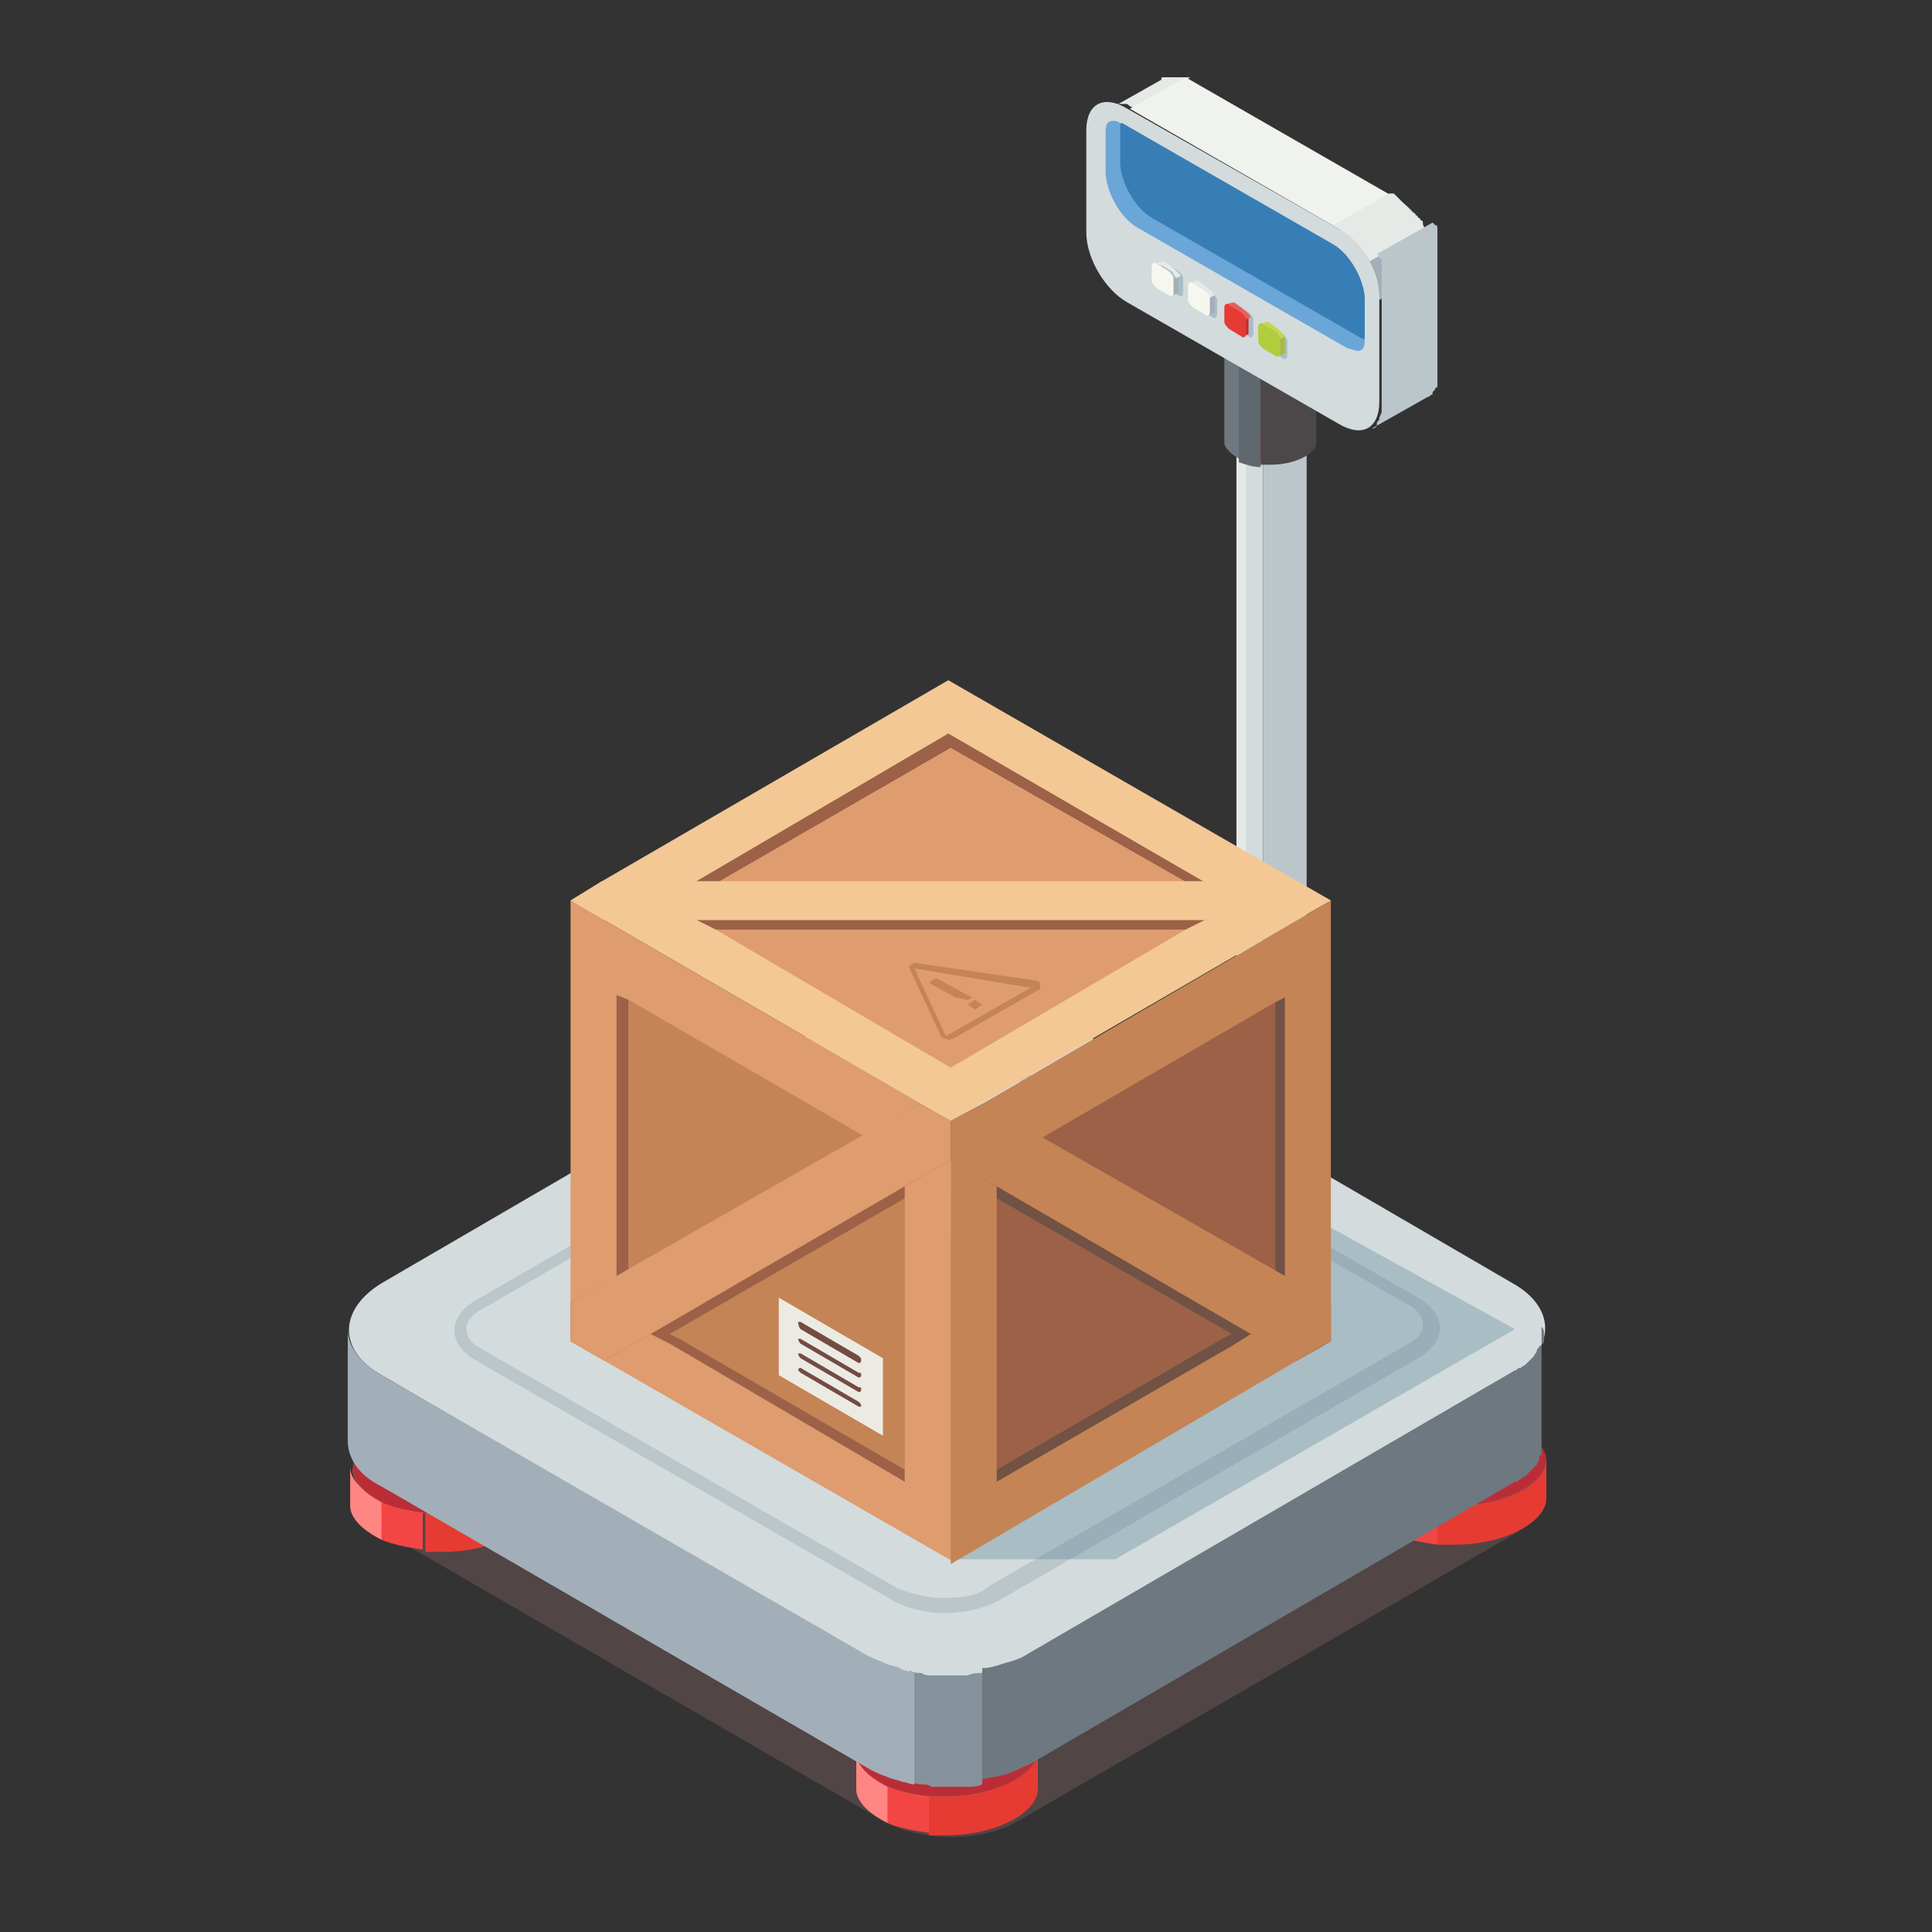 <svg width="50" height="50" viewBox="0 0 50 50" fill="none" xmlns="http://www.w3.org/2000/svg">
<rect x="0" y="0" width="50" height="50" fill="#333333" stroke="none"/>
<path opacity="0.2" d="M22.849 47.12L10.066 39.726C9.063 39.162 9.063 38.222 10.066 37.658L22.849 30.263C23.852 29.699 25.419 29.699 26.422 30.263L39.143 37.658C40.146 38.222 40.146 39.162 39.143 39.726L26.359 47.12C25.419 47.684 23.852 47.684 22.849 47.12Z" fill="#CC8C8C"/>
<path d="M32.313 11.902V34.838C32.125 34.775 31.999 34.587 31.999 34.524V11.588C31.937 11.651 32.062 11.776 32.313 11.902Z" fill="#E5EAE7"/>
<path d="M32.689 11.964V34.9C32.501 34.9 32.375 34.837 32.25 34.775V11.839C32.375 11.901 32.563 11.964 32.689 11.964Z" fill="#D3DBDC"/>
<path d="M33.816 11.525V34.462C33.816 34.65 33.441 34.9 32.877 34.9C32.814 34.9 32.751 34.9 32.688 34.9V11.964C32.751 11.964 32.814 11.964 32.877 11.964C33.441 11.964 33.816 11.776 33.816 11.525Z" fill="#BBC6CB"/>
<path d="M33.816 11.525C33.816 11.713 33.441 11.964 32.877 11.964C32.814 11.964 32.751 11.964 32.688 11.964C32.501 11.964 32.375 11.901 32.25 11.839C32.062 11.776 31.936 11.588 31.936 11.525H32.375C32.501 11.463 32.688 11.463 32.877 11.463C33.065 11.463 33.19 11.463 33.378 11.525H33.816Z" fill="#A2AFB8"/>
<path d="M33.816 11.525C33.816 11.713 33.441 11.964 32.877 11.964C32.814 11.964 32.751 11.964 32.688 11.964C32.501 11.964 32.375 11.902 32.25 11.839C32.062 11.776 31.936 11.588 31.936 11.525C31.936 11.338 32.312 11.087 32.877 11.087C33.441 11.087 33.816 11.338 33.816 11.525Z" fill="#BB2D36"/>
<path d="M9.877 38.848V39.851C9.376 39.6 9.062 39.287 9.062 38.974V37.971C9.062 38.284 9.376 38.597 9.877 38.848Z" fill="#FF8682"/>
<path d="M10.942 39.099V40.102C10.504 40.039 10.19 39.976 9.877 39.851V38.848C10.19 38.974 10.566 39.099 10.942 39.099Z" fill="#F44545"/>
<path d="M13.825 37.971V38.974C13.825 39.538 12.822 40.164 11.444 40.164C11.256 40.164 11.13 40.164 11.005 40.164V39.161C11.13 39.161 11.318 39.161 11.444 39.161C12.822 39.161 13.825 38.535 13.825 37.971Z" fill="#E63B33"/>
<path d="M13.825 37.971C13.825 38.535 12.822 39.162 11.444 39.162C11.256 39.162 11.13 39.162 11.005 39.162C10.566 39.099 10.253 39.036 9.94 38.911C9.438 38.66 9.125 38.347 9.125 38.034H10.253C10.629 37.908 11.005 37.846 11.506 37.846C11.945 37.846 12.384 37.908 12.76 38.034H13.825V37.971Z" fill="#A2AFB8"/>
<path d="M13.825 37.971C13.825 38.535 12.822 39.161 11.444 39.161C11.256 39.161 11.13 39.161 11.005 39.161C10.566 39.099 10.253 39.036 9.94 38.911C9.438 38.66 9.125 38.347 9.125 38.033C9.125 37.469 10.128 36.843 11.506 36.843C12.822 36.78 13.825 37.407 13.825 37.971Z" fill="#BB2D36"/>
<path d="M36.135 38.723V39.725C35.634 39.475 35.32 39.161 35.32 38.848V37.846C35.258 38.159 35.571 38.472 36.135 38.723Z" fill="#F44545"/>
<path d="M37.2 38.974V39.976C36.761 39.914 36.448 39.851 36.135 39.726V38.723C36.385 38.848 36.761 38.911 37.2 38.974Z" fill="#F44545"/>
<path d="M40.02 37.783V38.785C40.02 39.349 39.017 39.976 37.639 39.976C37.451 39.976 37.325 39.976 37.2 39.976V38.973C37.325 38.973 37.514 38.973 37.639 38.973C39.08 38.973 40.02 38.347 40.02 37.783Z" fill="#E63B33"/>
<path d="M40.02 37.783C40.02 38.347 39.018 38.974 37.639 38.974C37.451 38.974 37.326 38.974 37.2 38.974C36.762 38.911 36.448 38.848 36.135 38.723C35.634 38.472 35.32 38.159 35.32 37.846H36.448C36.824 37.72 37.2 37.657 37.702 37.657C38.14 37.657 38.579 37.72 38.955 37.846H40.02V37.783Z" fill="#A2AFB8"/>
<path d="M40.02 37.782C40.02 38.347 39.018 38.973 37.639 38.973C37.451 38.973 37.326 38.973 37.2 38.973C36.762 38.911 36.448 38.848 36.135 38.723C35.634 38.472 35.32 38.159 35.32 37.845C35.32 37.281 36.323 36.654 37.702 36.654C39.08 36.654 40.02 37.281 40.02 37.782Z" fill="#BB2D36"/>
<path d="M22.975 46.18V47.183C22.474 46.932 22.16 46.619 22.16 46.306V45.303C22.098 45.616 22.411 45.929 22.975 46.18Z" fill="#FF8682"/>
<path d="M24.04 46.431V47.434C23.601 47.371 23.288 47.309 22.975 47.183V46.181C23.225 46.306 23.601 46.431 24.04 46.431Z" fill="#F44545"/>
<path d="M26.86 45.303V46.306C26.86 46.87 25.857 47.496 24.479 47.496C24.291 47.496 24.165 47.496 24.04 47.496V46.431C24.165 46.431 24.353 46.431 24.479 46.431C25.92 46.493 26.86 45.867 26.86 45.303Z" fill="#E63B33"/>
<path d="M26.86 45.303C26.86 45.867 25.858 46.494 24.479 46.494C24.291 46.494 24.166 46.494 24.04 46.494C23.602 46.431 23.288 46.368 22.975 46.243C22.474 45.992 22.16 45.679 22.16 45.366H23.288C23.664 45.24 24.04 45.178 24.541 45.178C24.98 45.178 25.419 45.24 25.795 45.366H26.86V45.303Z" fill="#A2AFB8"/>
<path d="M26.86 45.303C26.86 45.867 25.858 46.494 24.479 46.494C24.291 46.494 24.166 46.494 24.04 46.494C23.602 46.431 23.288 46.369 22.975 46.243C22.474 45.993 22.16 45.679 22.16 45.366C22.16 44.802 23.163 44.175 24.541 44.175C25.92 44.113 26.86 44.739 26.86 45.303Z" fill="#BB2D36"/>
<path d="M39.143 33.208C40.271 33.835 40.271 34.9 39.143 35.589L26.547 42.921C25.419 43.548 23.601 43.548 22.473 42.921L9.877 35.589C8.749 34.963 8.749 33.897 9.877 33.208L22.473 25.876C23.601 25.249 25.419 25.249 26.547 25.876L39.143 33.208Z" fill="#D3DBDC"/>
<path d="M23.101 41.417L12.322 35.213C11.57 34.775 11.57 34.085 12.322 33.647L23.163 27.38C23.915 26.941 25.169 26.941 25.921 27.38L36.699 33.584C37.451 34.023 37.451 34.712 36.699 35.151L25.858 41.417C25.043 41.856 23.852 41.856 23.101 41.417Z" fill="#BBC6CB"/>
<path d="M24.417 41.355C23.978 41.355 23.539 41.23 23.226 41.104L12.447 34.9C12.197 34.775 12.071 34.587 12.071 34.399C12.071 34.211 12.197 34.023 12.447 33.898L23.289 27.631C23.602 27.443 24.041 27.317 24.479 27.317C24.918 27.317 25.357 27.443 25.67 27.568L36.449 33.772C36.699 33.898 36.825 34.086 36.825 34.273C36.825 34.462 36.699 34.65 36.449 34.775L25.607 41.042C25.357 41.292 24.918 41.355 24.417 41.355Z" fill="#D3DBDC"/>
<path d="M39.958 34.462V34.524V34.587V34.65V34.712C39.958 34.712 39.958 34.775 39.895 34.775C39.895 34.775 39.895 34.838 39.832 34.838C39.832 34.9 39.77 34.9 39.77 34.963C39.77 35.026 39.707 35.026 39.707 35.088C39.644 35.151 39.644 35.151 39.582 35.214L39.519 35.276L39.456 35.339C39.394 35.339 39.394 35.402 39.331 35.402C39.268 35.402 39.268 35.464 39.206 35.464L26.61 42.796C26.422 42.922 26.234 42.984 25.983 43.047C25.795 43.11 25.607 43.172 25.419 43.172V46.055C25.607 45.992 25.795 45.992 25.983 45.93C26.234 45.867 26.422 45.742 26.61 45.679L39.206 38.347C39.206 38.347 39.206 38.347 39.268 38.347L39.331 38.284C39.394 38.284 39.394 38.222 39.456 38.222L39.519 38.159L39.582 38.096C39.644 38.034 39.644 38.034 39.707 37.971L39.77 37.908C39.77 37.846 39.832 37.846 39.832 37.783C39.832 37.783 39.832 37.783 39.832 37.72C39.832 37.72 39.832 37.658 39.895 37.658V37.595C39.895 37.532 39.895 37.532 39.895 37.47V37.407C39.895 37.344 39.895 37.344 39.895 37.282V37.219V34.336C39.958 34.399 39.958 34.462 39.958 34.462Z" fill="#6D7881"/>
<path d="M25.043 43.36C24.918 43.36 24.855 43.36 24.73 43.36C24.604 43.36 24.542 43.36 24.416 43.36C24.291 43.36 24.228 43.36 24.103 43.36C24.04 43.36 23.915 43.36 23.852 43.297C23.727 43.297 23.664 43.297 23.539 43.235V46.117C23.602 46.117 23.727 46.18 23.852 46.18C23.915 46.18 24.04 46.18 24.103 46.243C24.228 46.243 24.291 46.243 24.416 46.243C24.542 46.243 24.604 46.243 24.73 46.243C24.855 46.243 24.918 46.243 25.043 46.243C25.168 46.243 25.294 46.243 25.419 46.18V43.297C25.294 43.297 25.168 43.297 25.043 43.36Z" fill="#85929C"/>
<path d="M23.288 43.172C23.163 43.109 23.037 43.109 22.912 43.047C22.787 42.984 22.599 42.922 22.473 42.859L9.877 35.59C9.313 35.276 9 34.837 9 34.399V37.282C9 37.72 9.251 38.159 9.877 38.472L22.536 45.804C22.661 45.867 22.787 45.929 22.975 45.992C23.1 46.055 23.225 46.055 23.351 46.117C23.476 46.117 23.539 46.18 23.664 46.18V43.297C23.476 43.235 23.351 43.235 23.288 43.172Z" fill="#A2AFB8"/>
<path opacity="0.3" d="M24.73 40.352H28.866L39.206 34.399L32.5 30.702L24.73 40.352Z" fill="#49768F"/>
<path d="M24.542 17.604L34.443 23.307L33.566 23.808L24.604 29.009L14.766 23.307L15.58 22.805L24.542 17.604Z" fill="#F3C895"/>
<path d="M18.525 24.059H30.683L24.604 27.631L18.525 24.059Z" fill="#DE9C6F"/>
<path d="M24.542 18.983L32 23.307L31.749 23.432L24.605 19.359L18.087 23.119L17.586 23.432L17.461 23.495L17.148 23.307L17.523 23.119L18.025 22.805L24.542 18.983Z" fill="#9C6147"/>
<path d="M24.604 19.359L31.748 23.432L31.184 23.808H18.024L17.46 23.495L17.585 23.432L18.087 23.119L24.604 19.359Z" fill="#DE9C6F"/>
<path d="M31.184 23.808L30.683 24.059H18.526L18.024 23.808H31.184Z" fill="#9C6147"/>
<path d="M33.566 22.805L34.443 23.307L34.192 23.432L33.566 23.808H31.184H18.024H15.58L14.766 23.307L15.58 22.805H18.024H31.122H33.566Z" fill="#F3C895"/>
<path d="M14.766 23.307L24.604 29.01V30.012L24.667 40.415L14.766 34.712V33.71V23.307Z" fill="#DE9C6F"/>
<path d="M23.414 38.033L17.586 34.65L23.414 31.265V38.033Z" fill="#DE9C6F"/>
<path d="M15.956 25.751L16.269 25.876V33.521V34.085V34.211L15.956 34.023V33.584V33.02V25.751Z" fill="#9C6147"/>
<path d="M16.27 25.876L23.414 30.012V30.702L16.834 34.524L16.27 34.211V34.086V33.522V25.876Z" fill="#C48455"/>
<path d="M23.414 38.033L17.586 34.65L17.335 34.524L23.414 31.015V31.265V38.033Z" fill="#C48455"/>
<path d="M23.79 28.571L24.604 29.009V30.012L15.643 35.214L14.766 34.712V33.709L23.79 28.571Z" fill="#9C6147"/>
<path d="M17.586 34.649L17.335 34.524L23.414 31.015V30.701L16.834 34.524L17.335 34.775L23.414 38.347V38.033L17.586 34.649Z" fill="#9C6147"/>
<path d="M23.79 28.571L24.604 29.009V29.323V30.012L23.414 30.701L16.834 34.524L15.643 35.214L14.766 34.712V33.709L15.956 33.02L22.536 29.26L23.79 28.571Z" fill="#DE9C6F"/>
<path d="M34.443 23.307V34.712L33.566 35.214L24.605 40.478V29.01L25.419 28.571L34.443 23.307Z" fill="#C48455"/>
<path d="M31.874 34.524L31.623 34.65L25.795 38.033V31.015L31.874 34.524Z" fill="#9C6147"/>
<path d="M33.253 25.814V34.023L33.002 34.148V25.939L33.253 25.814Z" fill="#715245"/>
<path d="M33.002 25.939V34.148L32.375 34.524L25.795 30.701V30.075L25.92 30.012L26.422 29.761L33.002 25.939Z" fill="#9C6147"/>
<path d="M34.443 33.709V34.712L33.566 35.214L24.605 30.012V29.009L25.419 28.571L34.443 33.709Z" fill="#9C6147"/>
<path d="M32.375 34.524L31.874 34.837L25.795 38.347V38.033L31.623 34.649L31.874 34.524L25.795 31.015V30.701L32.375 34.524Z" fill="#715245"/>
<path d="M34.443 33.709V34.712L34.193 34.837L33.566 35.214L32.375 34.524L25.795 30.701L24.605 30.012V29.009L25.419 28.571L26.672 29.26L33.252 33.02L34.443 33.709Z" fill="#C48455"/>
<path d="M26.86 25.626L24.667 26.879C24.604 26.879 24.541 26.942 24.479 26.879C24.416 26.879 24.354 26.816 24.354 26.816L23.539 25.062C23.476 24.999 23.664 24.874 23.79 24.936L26.797 25.375C26.86 25.375 26.923 25.438 26.923 25.438C26.923 25.563 26.923 25.626 26.86 25.626ZM23.664 25.062L24.479 26.816L26.672 25.563L23.664 25.062Z" fill="#C48455"/>
<path d="M24.729 25.813L24.04 25.437L24.228 25.312L24.917 25.688L25.168 25.813L25.043 25.876L24.729 25.813ZM25.231 26.127L25.043 26.001L25.231 25.876L25.419 26.001L25.231 26.127Z" fill="#C48455"/>
<path d="M20.155 35.59L22.85 37.156V35.151L20.155 33.584V35.59Z" fill="#ECEBE3"/>
<path d="M20.719 35.527L22.223 36.404H22.286C22.286 36.341 22.286 36.341 22.223 36.279L20.719 35.401C20.719 35.401 20.656 35.401 20.656 35.464L20.719 35.527Z" fill="#744B44"/>
<path d="M20.719 35.151L22.223 36.028C22.223 36.028 22.286 36.028 22.286 35.965C22.286 35.903 22.286 35.903 22.223 35.903L20.719 35.025H20.656C20.656 35.088 20.719 35.151 20.719 35.151Z" fill="#744B44"/>
<path d="M20.719 34.775L22.223 35.652C22.223 35.652 22.286 35.652 22.286 35.589C22.286 35.527 22.286 35.527 22.223 35.527L20.719 34.649H20.656C20.656 34.712 20.719 34.775 20.719 34.775Z" fill="#744B44"/>
<path d="M20.719 34.399L22.223 35.276C22.223 35.276 22.286 35.276 22.286 35.214C22.286 35.151 22.286 35.151 22.223 35.088L20.719 34.211H20.656C20.656 34.336 20.719 34.399 20.719 34.399Z" fill="#744B44"/>
<path d="M32.124 8.517V11.901C31.873 11.776 31.686 11.588 31.686 11.463V8.079C31.686 8.267 31.811 8.455 32.124 8.517Z" fill="#6D7881"/>
<path d="M32.626 8.705V12.089C32.438 12.089 32.249 12.027 32.062 11.964V8.58C32.249 8.58 32.438 8.643 32.626 8.705Z" fill="#5F676F"/>
<path d="M34.067 8.079V11.463C34.067 11.713 33.566 12.027 32.877 12.027C32.814 12.027 32.689 12.027 32.626 12.027V8.643C32.689 8.643 32.751 8.643 32.877 8.643C33.566 8.705 34.067 8.392 34.067 8.079Z" fill="#4C4749"/>
<path d="M34.067 8.079C34.067 8.329 33.566 8.705 32.876 8.705C32.814 8.705 32.688 8.705 32.626 8.705C32.438 8.705 32.25 8.643 32.062 8.58C31.811 8.455 31.623 8.267 31.623 8.141H32.187C32.375 8.079 32.563 8.079 32.814 8.079C33.064 8.079 33.252 8.141 33.44 8.141H34.067V8.079Z" fill="#A2AFB8"/>
<path d="M34.067 8.079C34.067 8.329 33.566 8.705 32.876 8.705C32.814 8.705 32.688 8.705 32.626 8.705C32.438 8.705 32.25 8.643 32.062 8.58C31.811 8.455 31.623 8.267 31.623 8.141C31.623 7.891 32.124 7.577 32.814 7.577C33.566 7.515 34.067 7.828 34.067 8.079Z" fill="#BB2D36"/>
<path d="M28.677 2.689H28.74C28.802 2.689 28.802 2.689 28.865 2.689C28.928 2.689 28.928 2.689 28.99 2.689C29.053 2.689 29.053 2.689 29.116 2.689C29.178 2.689 29.178 2.689 29.241 2.752C29.304 2.752 29.304 2.815 29.366 2.815L30.808 2C30.808 2 30.808 2 30.745 2C30.745 2 30.745 2 30.682 2H30.62C30.62 2 30.62 2 30.557 2H30.494C30.494 2 30.494 2 30.432 2C30.369 2 30.369 2 30.369 2C30.306 2 30.306 2 30.306 2C30.244 2 30.181 2 30.181 2C30.118 2 30.118 2 30.118 2C30.056 2 30.056 2 30.056 2.063L28.614 2.877C28.614 2.877 28.677 2.877 28.677 2.815C28.614 2.689 28.614 2.689 28.677 2.689Z" fill="#E5EAE7"/>
<path d="M29.241 2.815L30.683 2L36.135 5.133L34.693 5.948L29.241 2.815Z" fill="#F0F3ED"/>
<path d="M34.693 5.948L36.135 5.133C36.699 5.447 37.2 6.261 37.137 6.951L35.696 7.765C35.759 7.076 35.257 6.261 34.693 5.948Z" fill="#A2AFB8"/>
<path d="M36.824 5.76C36.824 5.697 36.761 5.697 36.761 5.697C36.761 5.697 36.761 5.635 36.698 5.635C36.698 5.635 36.698 5.572 36.636 5.572C36.636 5.572 36.636 5.509 36.573 5.509C36.573 5.509 36.573 5.509 36.51 5.447C36.51 5.447 36.51 5.447 36.448 5.384C36.448 5.384 36.448 5.384 36.385 5.321C36.385 5.321 36.385 5.321 36.322 5.259C36.322 5.259 36.322 5.259 36.26 5.196C36.26 5.196 36.26 5.196 36.197 5.133C36.197 5.133 36.197 5.133 36.134 5.071C36.134 5.071 36.134 5.071 36.072 5.008C36.072 5.008 36.072 5.008 36.009 5.008C36.009 5.008 36.009 5.008 35.946 5.008L34.505 5.823C34.505 5.823 34.568 5.823 34.568 5.885C34.568 5.885 34.568 5.885 34.63 5.885C34.63 5.885 34.63 5.885 34.693 5.948C34.693 5.948 34.693 5.948 34.755 6.011C34.755 6.011 34.756 6.011 34.818 6.073C34.818 6.073 34.818 6.073 34.881 6.136C34.881 6.136 34.881 6.136 34.944 6.199C34.944 6.199 34.944 6.199 35.006 6.261C35.006 6.261 35.006 6.261 35.069 6.324C35.069 6.324 35.069 6.324 35.132 6.387C35.132 6.387 35.132 6.387 35.194 6.449C35.194 6.449 35.194 6.512 35.257 6.512C35.257 6.512 35.257 6.575 35.32 6.575L35.382 6.637C35.382 6.7 35.445 6.7 35.445 6.763L36.886 5.948C36.824 5.823 36.824 5.823 36.824 5.76Z" fill="#E5EAE7"/>
<path d="M37.2 6.888C37.2 6.825 37.2 6.825 37.2 6.888C37.2 6.825 37.2 6.825 37.2 6.763V6.7V6.637V6.575V6.512V6.449V6.387V6.324V6.261V6.199V6.136V6.073V6.011V5.948V5.885C37.2 5.885 37.2 5.823 37.137 5.823L37.075 5.76L35.633 6.575L35.696 6.637C35.696 6.637 35.696 6.7 35.758 6.7V6.763V6.825V6.888V6.951V7.013V7.076V7.139V7.201V7.264V7.327V7.389V7.452V7.515V7.577V7.64V7.703C35.758 7.703 35.758 7.703 35.758 7.765V10.397C35.758 10.46 35.758 10.523 35.758 10.648C35.758 10.711 35.696 10.773 35.696 10.836C35.696 10.899 35.633 10.899 35.633 10.961C35.633 10.961 35.633 10.961 35.633 11.024C35.571 11.087 35.571 11.087 35.508 11.087L36.949 10.272C37.012 10.272 37.012 10.209 37.075 10.209C37.075 10.209 37.075 10.209 37.075 10.147C37.075 10.147 37.075 10.147 37.137 10.084C37.137 10.084 37.137 10.021 37.2 10.021V9.959V9.896V9.833C37.2 9.771 37.2 9.771 37.2 9.771V9.708V9.645V9.583C37.2 9.52 37.2 6.888 37.2 6.888Z" fill="#BBC6CB"/>
<path d="M34.693 5.948C35.257 6.261 35.759 7.076 35.696 7.765V10.397C35.696 11.087 35.257 11.337 34.631 10.961L29.179 7.828C28.615 7.515 28.113 6.7 28.113 6.011V3.379C28.113 2.689 28.552 2.439 29.179 2.815L34.693 5.948Z" fill="#D3DBDC"/>
<path d="M35.32 7.766V8.768C35.32 8.894 35.32 9.082 35.132 9.082C35.069 9.082 34.944 9.019 34.881 9.019L29.429 5.886C28.99 5.635 28.614 4.946 28.614 4.444V3.442C28.614 3.316 28.614 3.128 28.802 3.128C28.865 3.128 28.928 3.128 28.99 3.191C28.99 3.191 29.053 3.191 29.053 3.254L34.505 6.387C34.944 6.575 35.32 7.264 35.32 7.766Z" fill="#6AA6D7"/>
<path d="M35.32 7.765V8.768H35.257L29.805 5.635C29.366 5.384 28.99 4.695 28.99 4.193V3.191H29.053L34.505 6.324C34.944 6.575 35.32 7.264 35.32 7.765Z" fill="#387EB6"/>
<g opacity="0.3">
<path d="M30.495 7.013C30.558 7.076 30.621 7.139 30.621 7.201V7.577C30.621 7.64 30.558 7.703 30.495 7.64L30.182 7.452C30.119 7.389 30.057 7.327 30.057 7.264V6.888C30.057 6.825 30.119 6.763 30.182 6.825L30.495 7.013Z" fill="#49768F"/>
</g>
<path d="M30.37 7.201V7.577V7.64L30.495 7.577C30.495 7.515 30.495 7.139 30.495 7.139L30.37 7.201Z" fill="#A2AFB8"/>
<path d="M30.369 7.076C30.369 7.139 30.432 7.139 30.432 7.201L30.558 7.139C30.432 6.951 30.119 6.763 30.119 6.763C30.056 6.763 29.868 6.825 29.868 6.825C29.868 6.825 29.868 6.825 29.931 6.825C29.931 6.825 29.931 6.825 29.994 6.825L30.307 7.013C30.307 7.013 30.307 7.013 30.369 7.076Z" fill="#E5EAE7"/>
<path d="M30.244 7.013C30.307 7.076 30.37 7.139 30.37 7.201V7.577C30.37 7.64 30.307 7.703 30.244 7.64L29.931 7.452C29.868 7.389 29.806 7.327 29.806 7.264V6.888C29.806 6.825 29.868 6.763 29.931 6.825L30.244 7.013Z" fill="#F6F7EF"/>
<g opacity="0.3">
<path d="M31.372 7.577C31.435 7.64 31.498 7.703 31.498 7.765V8.141C31.498 8.204 31.435 8.267 31.372 8.204L31.059 8.016C30.996 7.953 30.934 7.891 30.934 7.828V7.452C30.934 7.389 30.996 7.327 31.059 7.389L31.372 7.577Z" fill="#49768F"/>
</g>
<path d="M31.311 7.703V8.079V8.142L31.436 8.079C31.436 8.016 31.436 7.64 31.436 7.64L31.311 7.703Z" fill="#A2AFB8"/>
<path d="M31.247 7.577C31.247 7.64 31.31 7.64 31.247 7.577C31.247 7.64 31.31 7.64 31.31 7.703L31.435 7.64C31.31 7.452 30.997 7.264 30.997 7.264C30.934 7.264 30.746 7.327 30.746 7.327C30.746 7.327 30.746 7.327 30.809 7.327C30.809 7.327 30.809 7.327 30.871 7.327L31.185 7.515C31.185 7.515 31.185 7.515 31.247 7.577Z" fill="#E5EAE7"/>
<path d="M31.185 7.515C31.247 7.577 31.31 7.64 31.31 7.703V8.079C31.31 8.141 31.247 8.204 31.185 8.141L30.871 7.953C30.809 7.891 30.746 7.828 30.746 7.765V7.389C30.746 7.327 30.809 7.264 30.871 7.327L31.185 7.515Z" fill="#F6F7EF"/>
<g opacity="0.3">
<path d="M32.312 8.079C32.374 8.141 32.437 8.204 32.437 8.267V8.643C32.437 8.705 32.374 8.768 32.312 8.705L31.998 8.517C31.936 8.455 31.873 8.392 31.873 8.329V7.953C31.873 7.891 31.936 7.828 31.998 7.891L32.312 8.079Z" fill="#49768F"/>
</g>
<path d="M32.187 8.267V8.643V8.705L32.312 8.643C32.312 8.58 32.312 8.204 32.312 8.204L32.187 8.267Z" fill="#BB2D36"/>
<path d="M32.187 8.141C32.187 8.204 32.249 8.204 32.249 8.266L32.375 8.204C32.249 8.016 31.936 7.828 31.936 7.828C31.873 7.828 31.686 7.89 31.686 7.89C31.686 7.89 31.686 7.89 31.748 7.89C31.748 7.89 31.748 7.89 31.811 7.89L32.124 8.078C32.124 8.078 32.124 8.078 32.187 8.141Z" fill="#E75E5A"/>
<path d="M32.124 8.079C32.187 8.141 32.249 8.204 32.249 8.267V8.643C32.249 8.705 32.187 8.768 32.124 8.705L31.811 8.517C31.748 8.455 31.686 8.392 31.686 8.329V7.953C31.686 7.891 31.748 7.828 31.811 7.891L32.124 8.079Z" fill="#E63B33"/>
<g opacity="0.3">
<path d="M33.191 8.643C33.253 8.705 33.316 8.768 33.316 8.831V9.207C33.316 9.269 33.253 9.332 33.191 9.269L32.877 9.081C32.815 9.019 32.752 8.956 32.752 8.893V8.517C32.752 8.455 32.815 8.392 32.877 8.455L33.191 8.643Z" fill="#49768F"/>
</g>
<path d="M33.128 8.768V9.144V9.207L33.253 9.144C33.253 9.081 33.253 8.705 33.253 8.705L33.128 8.768Z" fill="#A6BC40"/>
<path d="M33.065 8.643C33.065 8.705 33.127 8.705 33.065 8.643C33.065 8.705 33.127 8.705 33.127 8.768L33.253 8.705C33.127 8.517 32.814 8.329 32.814 8.329C32.752 8.329 32.563 8.392 32.563 8.392C32.563 8.392 32.563 8.392 32.626 8.392C32.626 8.392 32.626 8.392 32.689 8.392L33.002 8.58C33.002 8.58 33.065 8.58 33.065 8.643Z" fill="#C7D54C"/>
<path d="M33.002 8.58C33.065 8.643 33.127 8.705 33.127 8.768V9.144C33.127 9.207 33.065 9.269 33.002 9.207L32.689 9.019C32.626 8.956 32.563 8.893 32.563 8.831V8.455C32.563 8.392 32.626 8.329 32.689 8.392L33.002 8.58Z" fill="#B1CC3C"/>
</svg>
